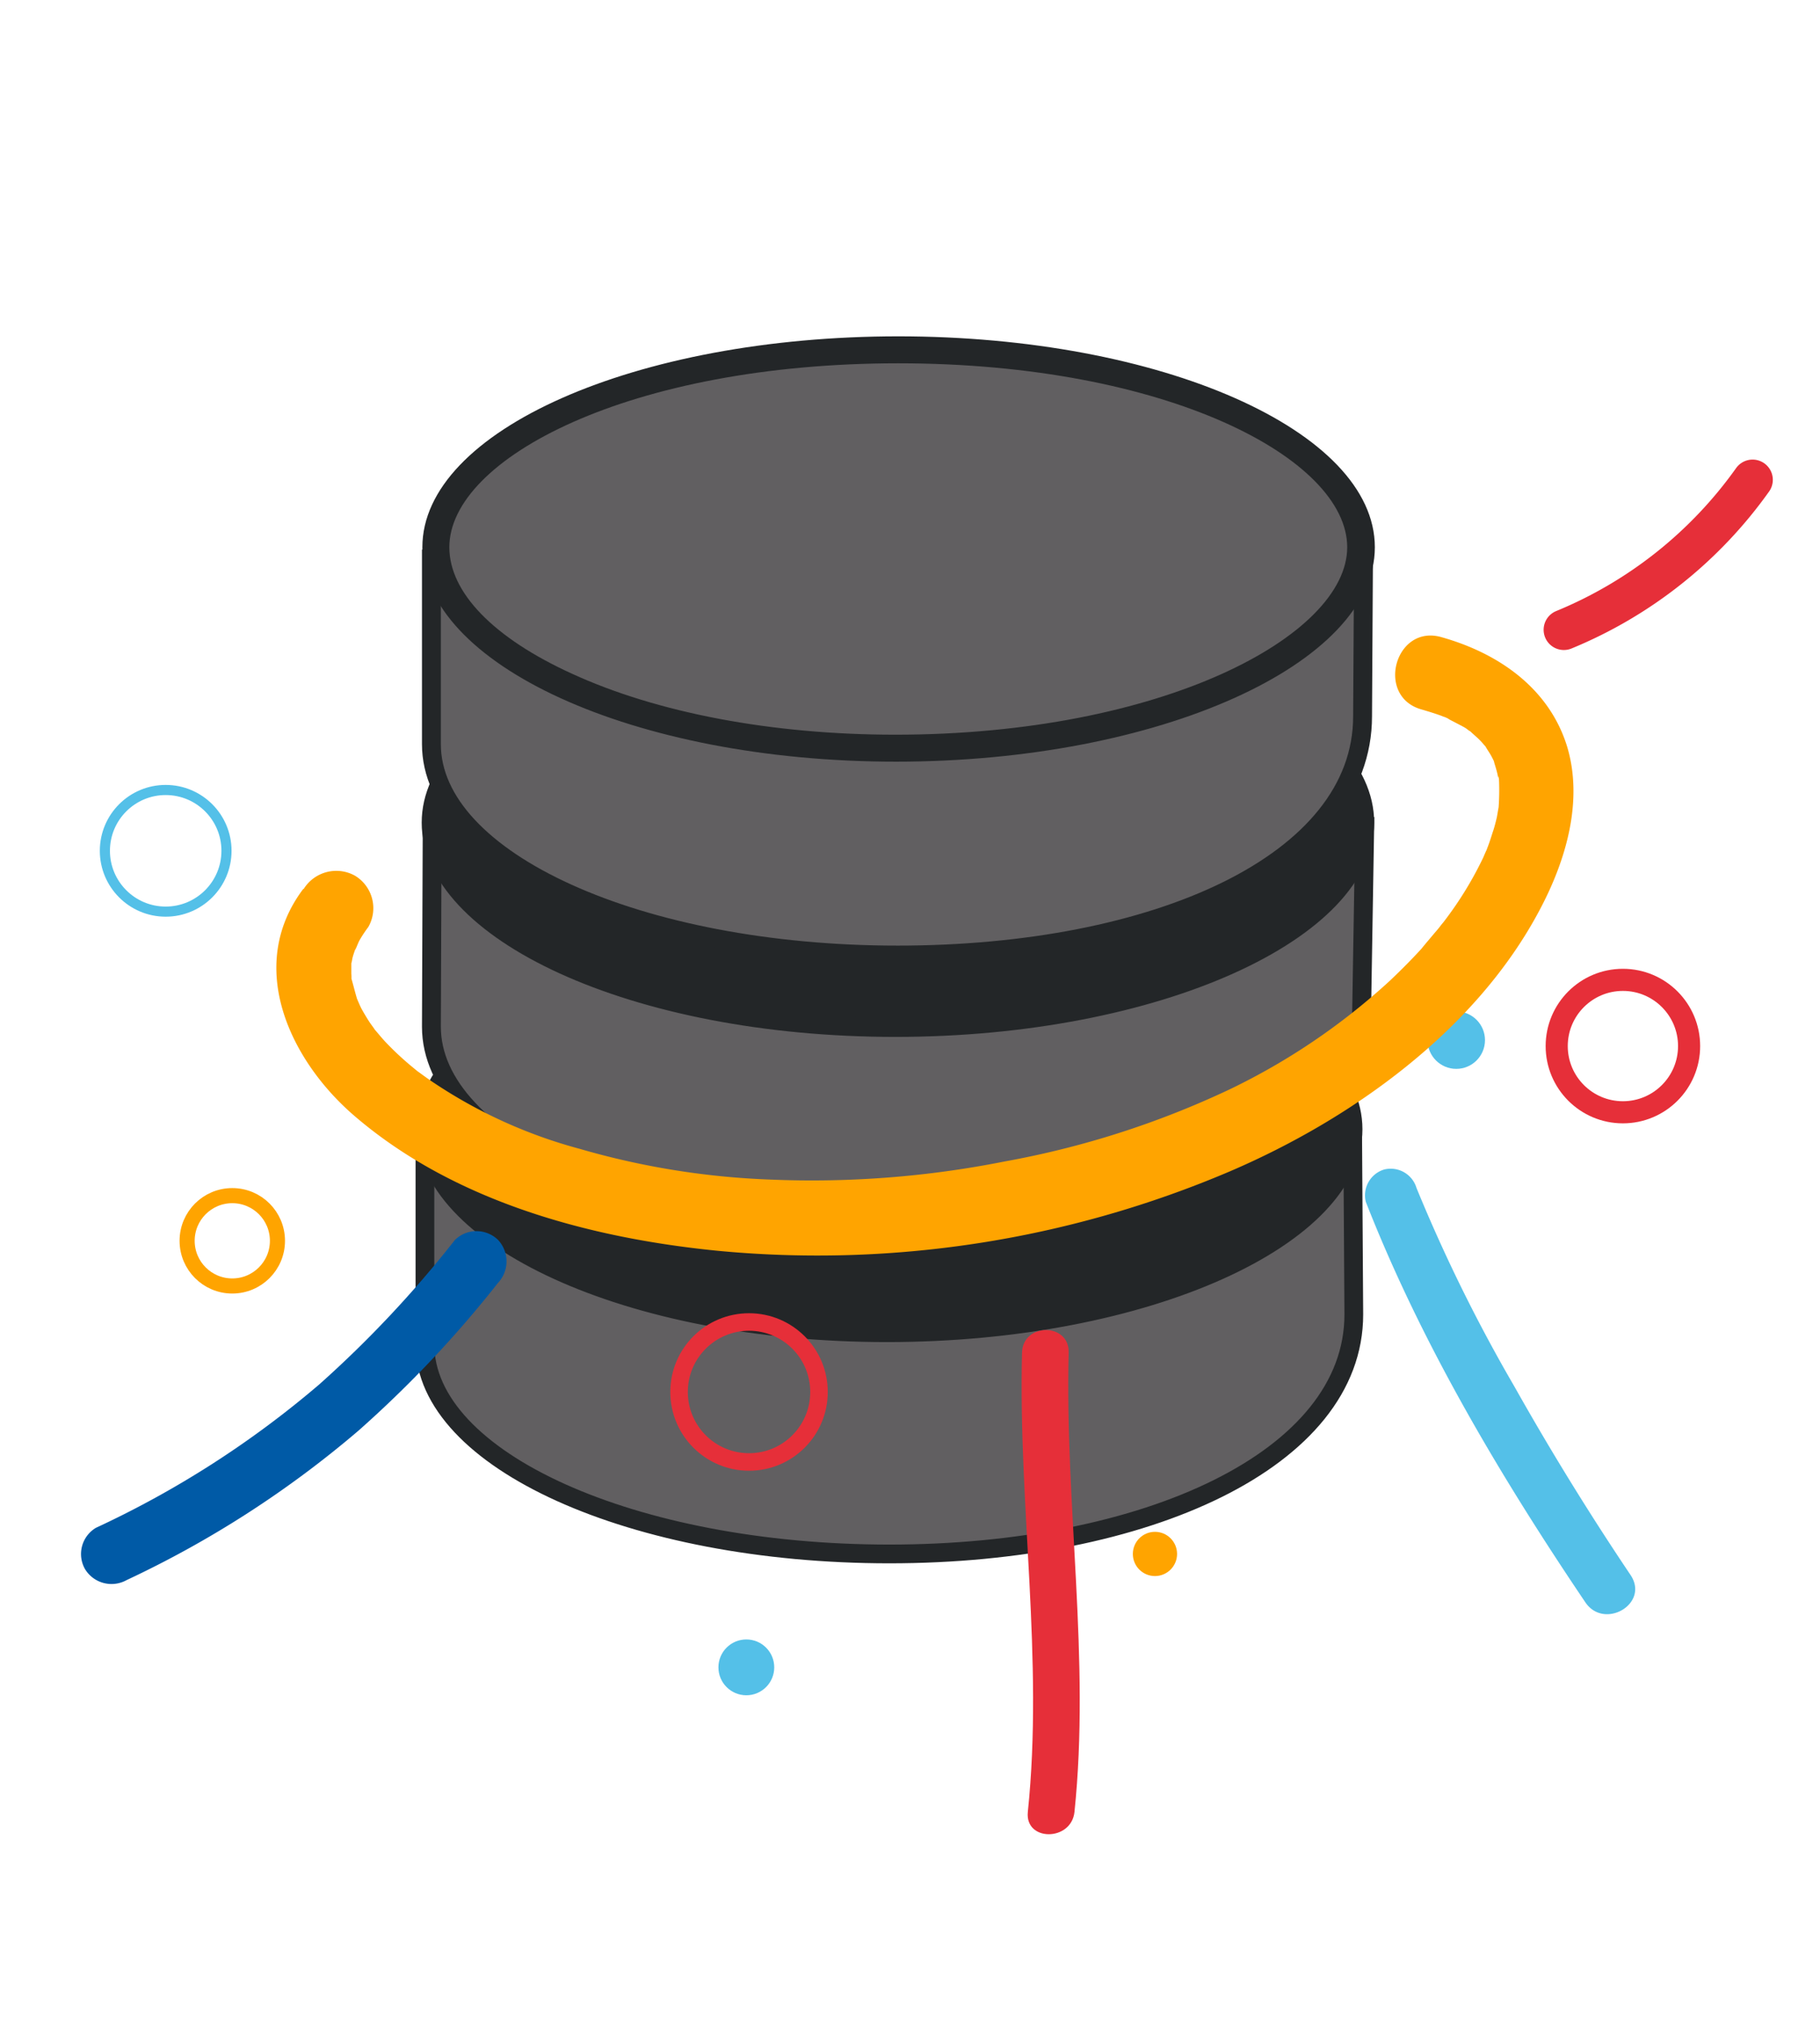 <svg xmlns="http://www.w3.org/2000/svg" viewBox="0 0 135 150"><defs><style>.a,.c,.d,.e{fill:#615f61;}.a,.c,.d{stroke:#232628;}.a,.c,.d,.h,.j,.k,.l{stroke-miterlimit:10;}.a{stroke-width:1.39px;}.b{fill:#232628;}.c{stroke-width:1.4px;}.d{stroke-width:1.4px;}.f{fill:#54c0e8;}.g{fill:#005aa6;}.h,.j,.k,.l,.n{fill:none;}.h,.j,.n{stroke:#e62f39;}.h{stroke-width:1.3px;}.i{fill:#e62f39;}.j{stroke-width:1.64px;}.k{stroke:#ffa400;stroke-width:1.12px;}.l{stroke:#54c0e8;stroke-width:0.75px;}.m{fill:#ffa400;}.n{stroke-linecap:round;stroke-linejoin:round;stroke-width:3px;}</style></defs><title>TAC</title><path class="a" d="M31.52,83V99.69c0,8.58,15.42,15.54,34.45,15.54h0c19,0,34.45-7,34.45-17.76l-.09-14.08"/><path class="b" d="M65.78,98.82c-18.53,0-34.19-6.91-34.19-15.08S47,68.9,66,68.9s34.39,6.66,34.39,14.84S84.53,98.82,65.78,98.82Z"/><path class="b" d="M66,69.6h0c18.25,0,33.68,6.47,33.68,14.14S83.83,98.12,65.78,98.12c-20,0-33.49-7.44-33.49-14.38C32.29,76.07,47.72,69.6,66,69.6m0-1.4c-19.38,0-35.09,7-35.09,15.54S46.4,99.52,65.78,99.52s35.28-7.2,35.28-15.78S85.35,68.2,66,68.2Z"/><path class="c" d="M32.06,60.51,32,76.13c0,8.64,15.42,15.64,34.58,15.64h0C85.73,91.77,101,85.88,101,75l.24-14.42"/><path class="b" d="M66.41,76.18c-9.29,0-18-1.65-24.59-4.64C35.57,68.69,32,64.84,32,61c0-8.24,15.53-14.94,34.62-14.94,9.33,0,18.1,1.61,24.69,4.52,6.4,2.84,9.92,6.53,9.92,10.42C101.22,69.23,85.28,76.18,66.41,76.18Z"/><path class="b" d="M66.61,46.77c18.38,0,33.91,6.51,33.91,14.23S84.58,75.47,66.41,75.47C46.24,75.47,32.7,68,32.7,61c0-7.72,15.53-14.23,33.91-14.23m0-1.42c-19.51,0-35.33,7-35.33,15.65S46.9,76.89,66.41,76.89,101.93,69.64,101.93,61,86.11,45.35,66.61,45.35Z"/><path class="d" d="M32,40.75V55.18c0,8.64,15.42,15.64,34.58,15.64h0c19.16,0,34.49-6.82,34.49-17.7l.07-11.94"/><path class="e" d="M66.41,55.48c-18.5,0-34.13-6.82-34.13-14.9S48,25.94,66.61,25.94s34.32,6.71,34.32,14.64S85.12,55.48,66.41,55.48Z"/><path class="b" d="M66.61,26.94c19.93,0,33.32,7.06,33.32,13.64s-13.77,13.9-33.52,13.9c-9.11,0-17.65-1.61-24-4.53-5.77-2.63-9.08-6-9.08-9.37,0-6.58,13.39-13.64,33.33-13.64m0-2c-19.51,0-35.33,7-35.33,15.64s15.62,15.9,35.13,15.9,35.52-7.26,35.52-15.9S86.11,24.94,66.61,24.94Z"/><path class="f" d="M101.31,89.12c4.1,10.47,10,20.39,16.28,29.69,1.39,2.08,4.77.13,3.37-2q-4.6-6.84-8.63-14a119,119,0,0,1-7.26-14.72,2,2,0,0,0-2.39-1.37,2,2,0,0,0-1.37,2.4Z"/><path class="g" d="M9.39,117.17a76.2,76.2,0,0,0,17.22-11.1A84.18,84.18,0,0,0,36.94,95.13a2.33,2.33,0,0,0,0-3.19,2.29,2.29,0,0,0-3.19,0,83,83,0,0,1-10.07,10.72A72.26,72.26,0,0,1,7.12,113.29a2.26,2.26,0,0,0-.81,3.07,2.3,2.3,0,0,0,3.08.81Z"/><circle class="h" cx="55.56" cy="103.22" r="5.19"/><circle class="f" cx="55.36" cy="123.64" r="2.07"/><path class="i" d="M79.7,134.36c1.18-11.34-.72-22.7-.43-34.06.06-2.23-3.4-2.23-3.46,0-.29,11.36,1.61,22.72.43,34.06-.23,2.21,3.23,2.2,3.46,0Z"/><circle class="j" cx="120.38" cy="77.57" r="4.91"/><circle class="k" cx="17.23" cy="92.01" r="3.35"/><circle class="l" cx="12.29" cy="63.09" r="4.51"/><circle class="f" cx="108.02" cy="77.13" r="2.13"/><circle class="m" cx="85.67" cy="115.23" r="1.64"/><path class="m" d="M22.5,65.91c-4.32,5.73-1,12.75,3.84,16.88,7.36,6.3,17.34,9,26.79,9.95a78.06,78.06,0,0,0,38.1-5.88c9.11-3.91,18.29-10.49,23-19.43,1.92-3.62,3.24-8.05,2-12.11-1.35-4.32-5.11-6.89-9.3-8.07-3.45-1-4.93,4.4-1.48,5.36.48.14,1,.3,1.44.46l.44.18c-.61-.26.09,0,.17.1.32.16.64.33,1,.52s.34.24.52.34c.48.28-.34-.35.08.06.23.22.48.42.7.65s.25.29.38.42c.42.44-.28-.51,0,0,.15.27.33.51.47.78s.13.26.2.4-.16-.54,0,.08c.09.29.18.58.24.87s.07.36.1.54c-.13-.71,0-.36,0-.19a17.82,17.82,0,0,1-.05,2.31c.1-.81-.07.28-.11.47-.08.35-.17.7-.27,1s-.22.7-.35,1.05l-.24.64c.24-.61-.1.18-.15.3a26.68,26.68,0,0,1-2.88,4.7c-.54.72.33-.4-.25.31-.14.19-.29.37-.45.55-.34.41-.69.81-1,1.2-.75.82-1.53,1.6-2.33,2.36a48.72,48.72,0,0,1-11.92,8.08A66.91,66.91,0,0,1,74.5,86.13a73.21,73.21,0,0,1-17.35,1.34A58.22,58.22,0,0,1,43,85.19,36.45,36.45,0,0,1,32.3,80.37c-.4-.26-.79-.54-1.17-.82-.63-.45.43.35-.17-.12L30.44,79a22,22,0,0,1-1.86-1.75c-.27-.29-.52-.6-.78-.9-.44-.49.32.5,0,0-.12-.19-.26-.36-.38-.54s-.41-.65-.6-1-.52-1.24-.23-.41c-.21-.62-.35-1.24-.53-1.86s0,.53,0,.2a3.15,3.15,0,0,0,0-.53c0-.31,0-.61,0-.92,0-.54-.19.64,0,.14.05-.14.06-.31.1-.45.08-.3.2-.59.29-.89-.26.84.07-.1.21-.35a9.33,9.33,0,0,1,.66-1,2.81,2.81,0,0,0-1-3.81,2.85,2.85,0,0,0-3.8,1Z"/><path class="n" d="M116,46.7a32.19,32.19,0,0,0,14-11.12"/></svg>
